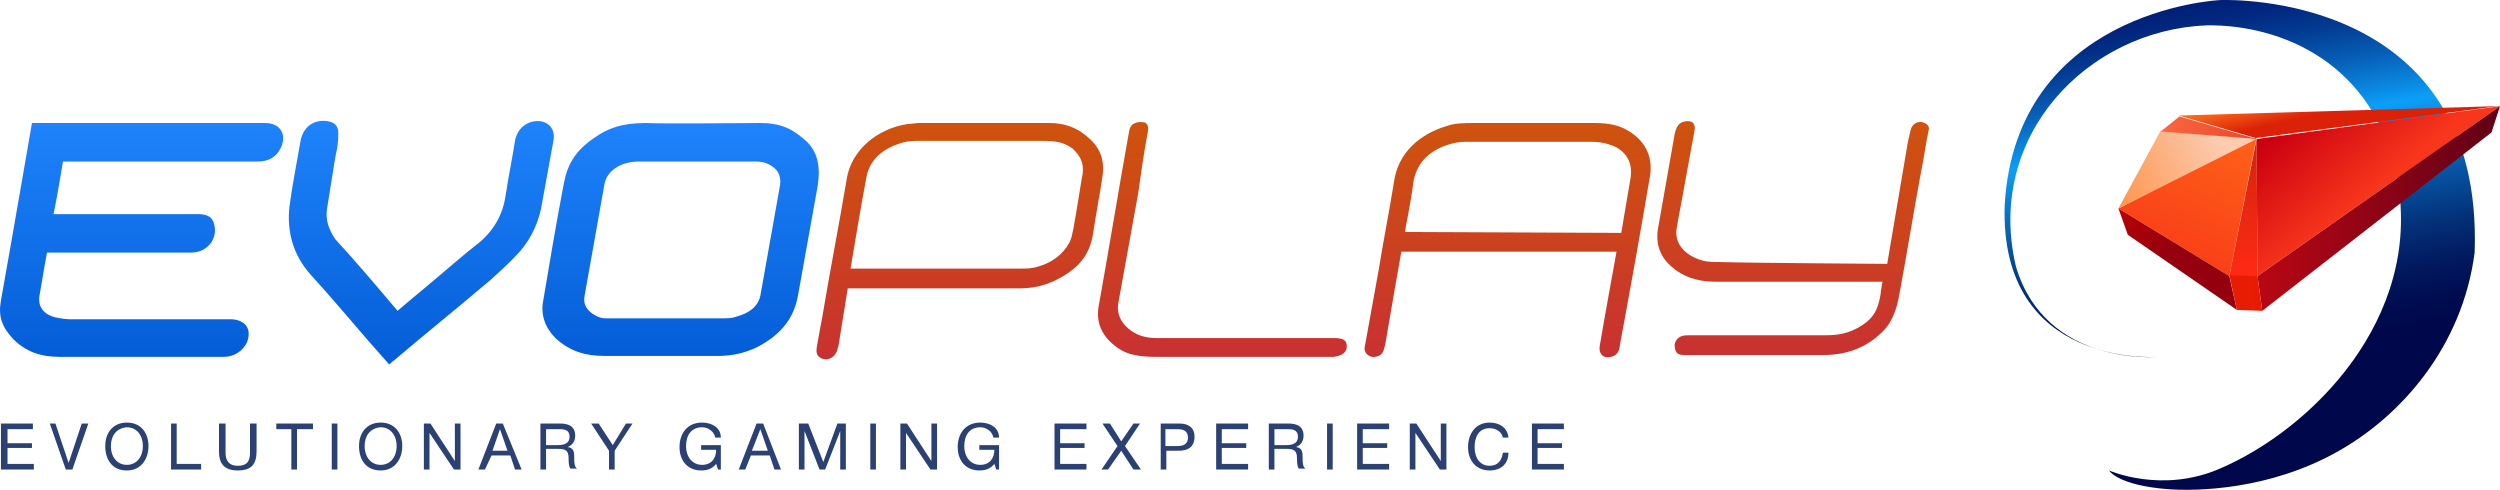 <svg width="102" height="20" viewBox="0 0 102 20" fill="none" xmlns="http://www.w3.org/2000/svg">
<g clip-path="url(#clip0_124_85)">
<path fill-rule="evenodd" clip-rule="evenodd" d="M86.048 19.195C86.048 19.195 88.195 20.153 90.573 19.119C94.331 17.509 98.817 12.988 97.82 7.356C96.938 2.567 93.065 0.996 90.036 1.034C85.166 1.226 80.986 5.555 82.252 10.881C83.479 14.981 88.042 14.559 88.042 14.559C88.042 14.559 81.562 15.057 81.792 8.352C82.252 0.498 90.343 -6.2542e-05 90.65 -6.2542e-05C90.956 -6.2542e-05 101.348 -0.307 100.965 10.306C100.466 14.138 97.974 16.973 95.366 18.429C92.567 20 89.614 20.038 88.502 19.962C86.393 19.808 86.048 19.195 86.048 19.195Z" fill="url(#paint0_linear_124_85)"/>
<path fill-rule="evenodd" clip-rule="evenodd" d="M2.569 6.59C2.569 6.59 2.339 8.008 2.185 8.736C2.262 8.736 8.014 8.736 8.052 8.736C8.321 8.736 8.589 8.774 8.704 9.042C8.819 9.349 8.781 9.617 8.628 9.885C8.397 10.192 8.129 10.307 7.746 10.307C5.867 10.307 1.917 10.307 1.917 10.307C1.917 10.307 1.687 11.571 1.61 12.069C1.534 12.529 1.802 12.835 2.262 12.95C2.454 12.989 2.684 13.027 2.876 13.027C5.023 13.027 7.132 13.027 9.279 13.027C9.356 13.027 9.394 13.027 9.471 13.027C10.008 13.065 10.276 13.41 10.085 13.947C9.931 14.291 9.586 14.559 9.126 14.559C8.321 14.559 7.516 14.559 6.71 14.559C5.291 14.559 3.873 14.559 2.416 14.559C1.687 14.559 1.073 14.368 0.537 13.832C0.076 13.334 -0.077 12.912 0.038 12.261C0.46 9.924 1.303 5.019 1.303 5.019C1.303 5.019 7.669 5.019 10.737 5.019C10.775 5.019 10.775 5.019 10.813 5.019C11.465 5.019 11.734 5.517 11.427 6.092C11.235 6.437 10.928 6.59 10.507 6.59C7.976 6.59 2.569 6.59 2.569 6.59Z" fill="url(#paint1_linear_124_85)"/>
<path fill-rule="evenodd" clip-rule="evenodd" d="M31.022 5.019C31.788 5.019 32.249 5.211 32.747 5.632C33.399 6.13 33.476 6.82 33.361 7.586C33.092 9.081 32.824 10.575 32.556 12.069C32.364 13.104 31.75 13.717 30.868 14.176C30.37 14.406 29.871 14.521 29.334 14.521C27.762 14.521 26.19 14.521 24.618 14.521C23.889 14.521 23.237 14.33 22.662 13.793C22.24 13.372 22.049 12.835 22.164 12.261C22.432 10.652 22.701 9.081 23.007 7.471C23.161 6.667 23.506 6.13 24.234 5.632C24.771 5.249 25.346 5.019 26.343 5.019C27.187 5.058 30.255 5.019 31.022 5.019ZM29.45 12.989C29.641 12.989 29.871 12.989 30.063 12.912C30.485 12.797 30.907 12.567 31.022 12.069C31.29 10.575 31.558 9.042 31.827 7.548C31.865 7.28 31.788 7.012 31.597 6.858C31.367 6.667 31.137 6.59 30.83 6.59C29.258 6.59 27.647 6.59 26.075 6.59C25.27 6.59 24.733 7.012 24.656 7.548C24.388 9.042 24.119 10.575 23.851 12.069C23.774 12.414 23.966 12.682 24.234 12.835C24.426 12.95 24.541 12.989 24.733 12.989C25.538 12.989 28.721 12.989 29.45 12.989Z" fill="url(#paint2_linear_124_85)"/>
<path fill-rule="evenodd" clip-rule="evenodd" d="M16.22 12.682C16.795 12.184 17.37 11.724 17.907 11.264C18.444 10.805 18.981 10.345 19.518 9.923C20.131 9.425 20.515 8.774 20.63 7.969C20.745 7.203 20.898 6.475 21.013 5.747C21.09 5.287 21.435 4.981 21.857 4.943C22.355 4.904 22.662 5.249 22.585 5.709C22.432 6.552 22.279 7.395 22.125 8.238C22.01 9.004 21.703 9.694 21.205 10.268C20.822 10.69 20.438 11.034 20.016 11.418C18.713 12.529 17.37 13.602 16.067 14.713C15.99 14.751 15.952 14.828 15.875 14.866C15.568 14.521 15.338 14.253 15.031 13.908C14.264 13.027 13.498 12.107 12.692 11.226C11.964 10.421 11.695 9.464 11.81 8.429C11.925 7.548 12.117 6.59 12.27 5.709C12.386 5.172 12.807 4.866 13.344 4.943C13.651 4.981 13.804 5.134 13.804 5.441C13.804 5.747 13.766 6.054 13.689 6.36C13.574 7.05 13.459 7.816 13.344 8.506C13.267 8.966 13.421 9.387 13.689 9.77C14.571 10.728 15.377 11.686 16.22 12.682Z" fill="url(#paint3_linear_124_85)"/>
<path fill-rule="evenodd" clip-rule="evenodd" d="M57.174 10.268C57.174 10.268 56.714 12.874 56.522 14.023C56.445 14.406 56.368 14.521 56.1 14.559C55.793 14.598 55.64 14.33 55.678 14.176C55.87 13.104 56.062 12.069 56.253 10.996C56.445 9.809 56.675 8.659 56.867 7.471C57.02 6.207 57.979 5.441 59.053 5.134C59.359 5.019 59.781 5.019 60.126 5.019C61.775 5.019 63.424 5.019 65.034 5.019C65.648 5.019 66.147 5.096 66.645 5.479C67.259 5.939 67.45 6.59 67.297 7.318C66.913 9.579 66.53 11.724 66.108 13.985C66.07 14.215 66.07 14.483 65.725 14.559C65.418 14.636 65.226 14.445 65.265 14.138C65.456 12.989 65.955 10.268 65.955 10.268H57.174ZM66.147 9.502C66.147 9.502 66.415 7.931 66.53 7.242C66.607 6.705 66.415 6.284 65.955 6.015C65.648 5.862 65.303 5.786 64.958 5.786C63.232 5.786 61.507 5.786 59.781 5.786C59.551 5.786 59.321 5.824 59.091 5.901C58.362 6.13 57.825 6.59 57.672 7.395C57.595 8.008 57.48 8.621 57.365 9.196C57.327 9.464 57.327 9.464 57.327 9.464L66.147 9.502Z" fill="url(#paint4_linear_124_85)"/>
<path fill-rule="evenodd" clip-rule="evenodd" d="M50.808 13.793C52.035 13.793 53.186 13.793 54.413 13.793C54.796 13.793 54.95 13.87 54.95 14.138C54.95 14.368 54.758 14.521 54.413 14.559C53.722 14.559 53.071 14.559 52.342 14.559C50.617 14.559 48.929 14.559 47.204 14.559C46.59 14.559 45.977 14.521 45.478 14.1C44.941 13.678 44.711 13.142 44.826 12.491C45.248 10.153 45.632 7.778 46.053 5.441C46.092 5.173 46.168 5.019 46.475 4.981C46.629 4.981 46.744 4.981 46.782 5.058C46.859 5.134 46.859 5.287 46.82 5.441C46.667 6.245 46.552 7.088 46.437 7.893C46.168 9.387 45.9 10.843 45.632 12.337C45.517 12.912 45.862 13.372 46.398 13.64C46.667 13.755 46.897 13.793 47.204 13.793C48.392 13.793 49.581 13.793 50.808 13.793Z" fill="url(#paint5_linear_124_85)"/>
<path d="M44.289 5.517C43.868 5.173 43.369 5.019 42.832 5.019C41.03 5.019 39.304 5.019 37.502 5.019C37.349 5.019 37.196 5.058 37.042 5.058C35.777 5.249 34.741 6.13 34.55 7.28C34.243 9.119 33.859 11.073 33.553 12.912C33.476 13.334 33.399 13.717 33.323 14.176C33.284 14.445 33.361 14.559 33.553 14.636C33.783 14.713 34.013 14.598 34.128 14.368C34.166 14.291 34.166 14.215 34.205 14.138C34.32 13.448 34.588 11.763 34.588 11.763C34.588 11.763 40.532 11.763 41.644 11.763C42.372 11.763 42.986 11.533 43.561 11.15C44.136 10.766 44.481 10.268 44.596 9.54C44.711 8.736 44.865 8.008 44.98 7.203C45.095 6.437 44.826 5.939 44.289 5.517ZM44.136 7.28C44.021 7.969 43.944 8.506 43.791 9.349C43.753 9.54 43.714 9.732 43.638 9.885C43.369 10.383 42.909 10.728 42.334 10.881C42.104 10.958 41.874 10.958 41.644 10.958C40.57 10.958 34.703 10.958 34.703 10.958C34.703 10.958 35.125 8.391 35.355 7.203C35.508 6.437 36.122 6.015 36.812 5.824C37.042 5.747 37.31 5.747 37.579 5.747C39.19 5.747 40.8 5.747 42.449 5.747C42.909 5.747 43.331 5.747 43.753 6.054C44.175 6.437 44.251 6.82 44.136 7.28Z" fill="url(#paint6_linear_124_85)"/>
<path fill-rule="evenodd" clip-rule="evenodd" d="M76.998 10.766C76.998 10.766 77.574 7.356 77.842 5.786C77.88 5.632 77.919 5.441 77.957 5.287C78.034 5.019 78.302 4.904 78.532 5.019C78.686 5.096 78.724 5.211 78.686 5.326C78.571 5.862 78.494 6.475 78.379 7.012C78.072 8.659 77.804 10.345 77.497 11.992C77.382 12.644 77.19 13.219 76.692 13.64C76.078 14.215 75.273 14.483 74.429 14.483C72.512 14.483 70.671 14.483 68.716 14.483C68.447 14.483 68.371 14.406 68.332 14.176C68.294 13.985 68.409 13.793 68.601 13.717C68.716 13.678 68.831 13.678 68.946 13.678C70.825 13.678 72.665 13.678 74.544 13.678C75.158 13.678 75.656 13.525 76.155 13.142C76.538 12.835 76.653 12.452 76.73 11.992C76.73 11.877 76.807 11.494 76.807 11.494C76.807 11.494 72.205 11.494 69.981 11.494C69.444 11.494 68.907 11.379 68.447 11.073C67.834 10.651 67.527 10.115 67.642 9.349C67.872 8.046 68.102 6.743 68.332 5.441C68.409 5.096 68.562 4.943 68.869 4.943C69.099 4.943 69.176 5.096 69.138 5.326C69.022 5.939 68.907 6.59 68.792 7.203C68.677 7.893 68.524 8.621 68.409 9.31C68.294 9.923 68.754 10.422 69.406 10.613C69.636 10.69 69.904 10.69 70.135 10.69C71.246 10.728 76.998 10.766 76.998 10.766Z" fill="url(#paint7_linear_124_85)"/>
<path d="M1.342 17.51H0.307V18.084H1.304V18.276H0.307V18.927H1.38V19.157H0.038V17.28H1.342V17.51Z" fill="#2C4173"/>
<path d="M2.262 17.28L2.799 18.889L3.336 17.28H3.604L2.953 19.157H2.684L2.032 17.28H2.262Z" fill="#2C4173"/>
<path d="M6.058 18.199C6.058 18.736 5.752 19.195 5.176 19.195C4.563 19.195 4.294 18.736 4.294 18.199C4.294 17.625 4.64 17.241 5.176 17.241C5.752 17.241 6.058 17.663 6.058 18.199ZM4.525 18.199C4.525 18.659 4.793 18.966 5.176 18.966C5.56 18.966 5.828 18.659 5.828 18.199C5.828 17.739 5.56 17.433 5.176 17.433C4.716 17.471 4.525 17.816 4.525 18.199Z" fill="#2C4173"/>
<path d="M8.206 19.157H6.979V17.28H7.209V18.927H8.206V19.157Z" fill="#2C4173"/>
<path d="M9.203 17.28V18.468C9.203 18.812 9.356 19.004 9.701 19.004C10.085 19.004 10.2 18.812 10.2 18.468V17.28H10.468V18.391C10.468 18.927 10.277 19.195 9.701 19.195C9.165 19.195 8.935 18.927 8.935 18.429V17.28H9.203Z" fill="#2C4173"/>
<path d="M12.731 17.51H12.117V19.157H11.887V17.51H11.273V17.28H12.769V17.51H12.731Z" fill="#2C4173"/>
<path d="M13.766 19.157H13.536V17.28H13.766V19.157Z" fill="#2C4173"/>
<path d="M16.412 18.199C16.412 18.736 16.105 19.195 15.53 19.195C14.916 19.195 14.648 18.736 14.648 18.199C14.648 17.625 14.993 17.241 15.53 17.241C16.105 17.241 16.412 17.663 16.412 18.199ZM14.878 18.199C14.878 18.659 15.146 18.966 15.53 18.966C15.913 18.966 16.182 18.659 16.182 18.199C16.182 17.739 15.913 17.433 15.53 17.433C15.07 17.471 14.878 17.816 14.878 18.199Z" fill="#2C4173"/>
<path d="M17.562 17.28L18.559 18.812V17.28H18.789V19.157H18.521L17.524 17.663V19.157H17.294V17.28H17.562Z" fill="#2C4173"/>
<path d="M21.282 19.157H21.013L20.821 18.582H20.054L19.786 19.157H19.518L20.246 17.28H20.515L21.282 19.157ZM20.399 17.51L20.093 18.391H20.706L20.399 17.51Z" fill="#2C4173"/>
<path d="M22.854 17.28C23.199 17.28 23.468 17.395 23.468 17.778C23.468 18.008 23.353 18.161 23.161 18.238C23.429 18.276 23.429 18.468 23.429 18.697C23.429 18.851 23.429 19.042 23.544 19.119H23.276C23.199 19.042 23.199 18.812 23.199 18.697C23.199 18.391 23.084 18.314 22.777 18.314H22.279V19.157H22.049V17.28H22.854ZM22.279 18.161H22.739C22.969 18.161 23.238 18.123 23.238 17.816C23.238 17.548 23.046 17.51 22.816 17.51H22.279V18.161Z" fill="#2C4173"/>
<path d="M25.078 18.391V19.157H24.848V18.391L24.119 17.28H24.426L25.001 18.161L25.538 17.28H25.806L25.078 18.391Z" fill="#2C4173"/>
<path d="M29.449 19.157H29.296L29.219 18.927C29.066 19.119 28.874 19.195 28.606 19.195C28.069 19.195 27.724 18.812 27.724 18.238C27.724 17.701 28.03 17.241 28.644 17.241C29.027 17.241 29.411 17.433 29.411 17.855H29.181C29.142 17.625 28.912 17.433 28.644 17.433C28.222 17.433 27.992 17.739 27.992 18.199C27.992 18.659 28.261 18.966 28.644 18.966C29.027 18.966 29.219 18.697 29.219 18.353H28.606V18.161H29.411V19.157H29.449Z" fill="#2C4173"/>
<path d="M31.865 19.157H31.597L31.405 18.582H30.638L30.408 19.157H30.14L30.868 17.28H31.137L31.865 19.157ZM31.022 17.51L30.677 18.391H31.328L31.022 17.51Z" fill="#2C4173"/>
<path d="M32.977 17.28L33.591 18.851L34.166 17.28H34.511V19.157H34.281V17.586L33.667 19.157H33.437L32.824 17.586V19.157H32.594V17.28H32.977Z" fill="#2C4173"/>
<path d="M35.738 19.157H35.508V17.28H35.738V19.157Z" fill="#2C4173"/>
<path d="M37.004 17.28L38.001 18.812V17.28H38.231V19.157H37.962L36.965 17.663V19.157H36.735V17.28H37.004Z" fill="#2C4173"/>
<path d="M40.8 19.157H40.646L40.57 18.927C40.416 19.119 40.225 19.195 39.956 19.195C39.419 19.195 39.074 18.812 39.074 18.238C39.074 17.701 39.381 17.241 39.995 17.241C40.378 17.241 40.761 17.433 40.761 17.855H40.531C40.493 17.625 40.263 17.433 39.995 17.433C39.573 17.433 39.343 17.739 39.343 18.199C39.343 18.659 39.611 18.966 39.995 18.966C40.378 18.966 40.57 18.697 40.57 18.353H39.956V18.161H40.761V19.157H40.8Z" fill="#2C4173"/>
<path d="M44.289 17.51H43.254V18.084H44.251V18.276H43.254V18.927H44.328V19.157H43.024V17.28H44.328V17.51H44.289Z" fill="#2C4173"/>
<path d="M45.9 18.199L46.551 19.157H46.245L45.746 18.391L45.209 19.157H44.941L45.593 18.199L44.979 17.28H45.286L45.746 18.008L46.245 17.28H46.513L45.9 18.199Z" fill="#2C4173"/>
<path d="M48.124 17.28C48.469 17.28 48.737 17.433 48.737 17.816C48.737 18.238 48.469 18.391 48.086 18.391H47.587V19.157H47.357V17.28H48.124ZM47.587 18.199H48.047C48.277 18.199 48.469 18.123 48.469 17.855C48.469 17.548 48.239 17.51 48.009 17.51H47.549V18.199H47.587Z" fill="#2C4173"/>
<path d="M50.885 17.51H49.849V18.084H50.846V18.276H49.849V18.927H50.923V19.157H49.619V17.28H50.923V17.51H50.885Z" fill="#2C4173"/>
<path d="M52.572 17.28C52.917 17.28 53.185 17.395 53.185 17.778C53.185 18.008 53.07 18.161 52.879 18.238C53.147 18.276 53.147 18.468 53.147 18.697C53.147 18.851 53.147 19.042 53.262 19.119H52.994C52.917 19.042 52.917 18.812 52.917 18.697C52.917 18.391 52.802 18.314 52.495 18.314H51.997V19.157H51.767V17.28H52.572ZM51.997 18.161H52.457C52.687 18.161 52.955 18.123 52.955 17.816C52.955 17.548 52.764 17.51 52.533 17.51H51.997V18.161Z" fill="#2C4173"/>
<path d="M54.374 19.157H54.144V17.28H54.374V19.157Z" fill="#2C4173"/>
<path d="M56.675 17.51H55.601V18.084H56.598V18.276H55.601V18.927H56.675V19.157H55.371V17.28H56.675V17.51Z" fill="#2C4173"/>
<path d="M57.787 17.28L58.784 18.812V17.28H59.014V19.157H58.746L57.749 17.663V19.157H57.519V17.28H57.787Z" fill="#2C4173"/>
<path d="M60.778 19.195C60.241 19.195 59.896 18.812 59.896 18.238C59.896 17.701 60.203 17.241 60.778 17.241C61.161 17.241 61.507 17.433 61.545 17.855H61.315C61.276 17.625 61.046 17.471 60.778 17.471C60.318 17.471 60.164 17.855 60.164 18.238C60.164 18.697 60.395 19.004 60.778 19.004C61.085 19.004 61.276 18.812 61.315 18.468H61.545C61.545 18.927 61.238 19.195 60.778 19.195Z" fill="#2C4173"/>
<path d="M63.769 17.51H62.733V18.084H63.73V18.276H62.733V18.927H63.807V19.157H62.503V17.28H63.807V17.51H63.769Z" fill="#2C4173"/>
<path fill-rule="evenodd" clip-rule="evenodd" d="M92.069 5.594L86.432 8.506L90.957 11.264L92.069 5.594Z" fill="url(#paint8_linear_124_85)"/>
<path fill-rule="evenodd" clip-rule="evenodd" d="M92.069 5.671L90.957 11.264H92.107L92.069 5.671Z" fill="url(#paint9_linear_124_85)"/>
<path fill-rule="evenodd" clip-rule="evenodd" d="M92.068 5.671L102 4.33L92.107 11.264L92.068 5.671Z" fill="url(#paint10_linear_124_85)"/>
<path fill-rule="evenodd" clip-rule="evenodd" d="M101.923 4.33L88.886 4.713L92.03 5.632L101.923 4.33Z" fill="url(#paint11_linear_124_85)"/>
<path fill-rule="evenodd" clip-rule="evenodd" d="M102 4.33L92.107 11.264L92.299 12.682L101.655 5.402L102 4.33Z" fill="url(#paint12_linear_124_85)"/>
<path fill-rule="evenodd" clip-rule="evenodd" d="M92.069 5.671L86.432 8.506L88.157 5.326L92.069 5.671Z" fill="url(#paint13_linear_124_85)"/>
<path fill-rule="evenodd" clip-rule="evenodd" d="M92.069 5.671L88.924 4.751L88.157 5.364L92.069 5.671Z" fill="url(#paint14_linear_124_85)"/>
<path fill-rule="evenodd" clip-rule="evenodd" d="M91.263 12.644L86.815 9.579L86.432 8.506L90.957 11.264L91.263 12.644Z" fill="url(#paint15_linear_124_85)"/>
<path fill-rule="evenodd" clip-rule="evenodd" d="M90.957 11.226L92.107 11.264L92.299 12.682L91.263 12.644L90.957 11.226Z" fill="url(#paint16_linear_124_85)"/>
</g>
<defs>
<linearGradient id="paint0_linear_124_85" x1="93.211" y1="19.488" x2="89.794" y2="0.091" gradientUnits="userSpaceOnUse">
<stop offset="0.263" stop-color="#00084B"/>
<stop offset="0.32" stop-color="#000D51"/>
<stop offset="0.393" stop-color="#021B61"/>
<stop offset="0.475" stop-color="#03337C"/>
<stop offset="0.564" stop-color="#0653A1"/>
<stop offset="0.658" stop-color="#097DD1"/>
<stop offset="0.726" stop-color="#0C9FF8"/>
<stop offset="0.757" stop-color="#0A8AE3"/>
<stop offset="0.836" stop-color="#065CB4"/>
<stop offset="0.905" stop-color="#033B92"/>
<stop offset="0.962" stop-color="#02267E"/>
<stop offset="1" stop-color="#011F76"/>
</linearGradient>
<linearGradient id="paint1_linear_124_85" x1="5.752" y1="14.554" x2="5.752" y2="5.01" gradientUnits="userSpaceOnUse">
<stop stop-color="#045DD6"/>
<stop offset="1" stop-color="#1E83FC"/>
</linearGradient>
<linearGradient id="paint2_linear_124_85" x1="27.806" y1="14.544" x2="27.806" y2="5.033" gradientUnits="userSpaceOnUse">
<stop stop-color="#045DD6"/>
<stop offset="1" stop-color="#1E83FC"/>
</linearGradient>
<linearGradient id="paint3_linear_124_85" x1="17.215" y1="14.85" x2="17.215" y2="4.942" gradientUnits="userSpaceOnUse">
<stop stop-color="#045DD6"/>
<stop offset="1" stop-color="#1E83FC"/>
</linearGradient>
<linearGradient id="paint4_linear_124_85" x1="61.515" y1="14.57" x2="61.515" y2="5.015" gradientUnits="userSpaceOnUse">
<stop stop-color="#C83131"/>
<stop offset="1" stop-color="#CF530D"/>
</linearGradient>
<linearGradient id="paint5_linear_124_85" x1="49.858" y1="14.53" x2="49.858" y2="4.97" gradientUnits="userSpaceOnUse">
<stop stop-color="#C83131"/>
<stop offset="1" stop-color="#CF530D"/>
</linearGradient>
<linearGradient id="paint6_linear_124_85" x1="39.139" y1="14.644" x2="39.139" y2="5.016" gradientUnits="userSpaceOnUse">
<stop stop-color="#C83131"/>
<stop offset="1" stop-color="#CF530D"/>
</linearGradient>
<linearGradient id="paint7_linear_124_85" x1="73.184" y1="14.495" x2="73.184" y2="4.944" gradientUnits="userSpaceOnUse">
<stop stop-color="#C83131"/>
<stop offset="1" stop-color="#CF530D"/>
</linearGradient>
<linearGradient id="paint8_linear_124_85" x1="91.154" y1="4.287" x2="88.56" y2="10.17" gradientUnits="userSpaceOnUse">
<stop stop-color="#FF6718"/>
<stop offset="1" stop-color="#F94018"/>
</linearGradient>
<linearGradient id="paint9_linear_124_85" x1="91.54" y1="11.109" x2="91.816" y2="5.694" gradientUnits="userSpaceOnUse">
<stop stop-color="#FC2A14"/>
<stop offset="1" stop-color="#D4250E"/>
</linearGradient>
<linearGradient id="paint10_linear_124_85" x1="94.113" y1="4.378" x2="96.995" y2="7.729" gradientUnits="userSpaceOnUse">
<stop stop-color="#CB0110"/>
<stop offset="1" stop-color="#F8361C"/>
</linearGradient>
<linearGradient id="paint11_linear_124_85" x1="95.087" y1="3.183" x2="95.394" y2="4.427" gradientUnits="userSpaceOnUse">
<stop stop-color="#FE751D"/>
<stop offset="1" stop-color="#DB2108"/>
</linearGradient>
<linearGradient id="paint12_linear_124_85" x1="92.109" y1="8.494" x2="101.985" y2="8.494" gradientUnits="userSpaceOnUse">
<stop stop-color="#B90714"/>
<stop offset="1" stop-color="#600017"/>
</linearGradient>
<linearGradient id="paint13_linear_124_85" x1="86.104" y1="7.471" x2="90.374" y2="5.493" gradientUnits="userSpaceOnUse">
<stop stop-color="#FD964F"/>
<stop offset="1" stop-color="#FCCBB0"/>
</linearGradient>
<linearGradient id="paint14_linear_124_85" x1="88.152" y1="5.188" x2="92.069" y2="5.188" gradientUnits="userSpaceOnUse">
<stop stop-color="#FA6741"/>
<stop offset="1" stop-color="#E84729"/>
</linearGradient>
<linearGradient id="paint15_linear_124_85" x1="86.567" y1="9.019" x2="91.124" y2="11.947" gradientUnits="userSpaceOnUse">
<stop stop-color="#B20207"/>
<stop offset="0.437" stop-color="#94000E"/>
<stop offset="1" stop-color="#94000E"/>
</linearGradient>
<linearGradient id="paint16_linear_124_85" x1="90.947" y1="11.954" x2="92.31" y2="11.954" gradientUnits="userSpaceOnUse">
<stop stop-color="#E81C03"/>
<stop offset="1" stop-color="#E81A03"/>
</linearGradient>
<clipPath id="clip0_124_85">
<rect width="102" height="20" fill="white"/>
</clipPath>
</defs>
</svg>
